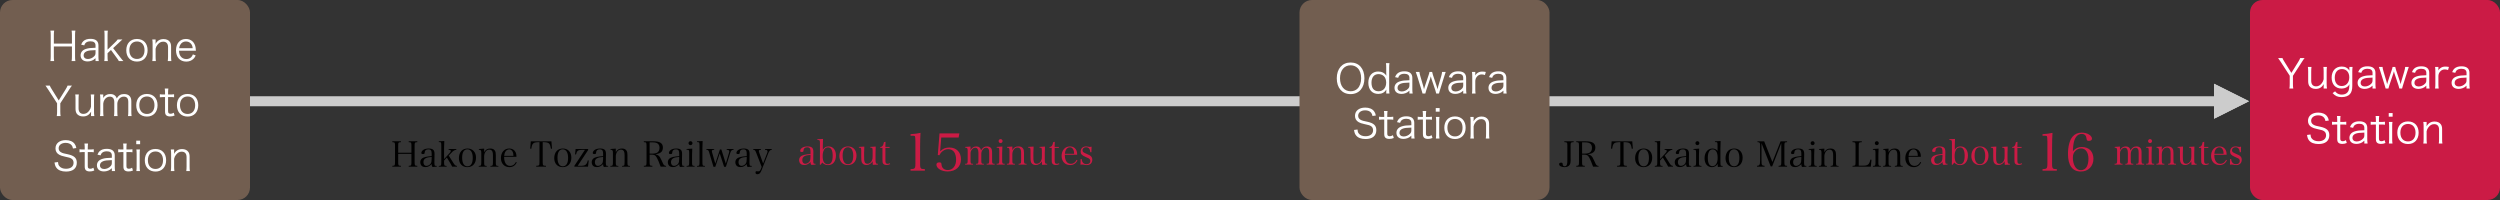 <?xml version="1.0" encoding="UTF-8"?><svg id="_レイヤー_1" xmlns="http://www.w3.org/2000/svg" viewBox="0 0 1000 80" width="1000" height="80"><rect x="0" y="0" width="1000" height="80" fill="#333333" stroke="none"/><defs><style>.cls-1{fill:#fff;}.cls-2{fill:#ccc;}.cls-3{fill:#cb1b45;}.cls-4{fill:#725e50;}</style></defs><g><path d="m159.279,64.897c0,1.289.084,1.4,1.093,1.429v.351h-3.446v-.351c.995-.028,1.079-.126,1.079-1.429v-6.598c0-1.303-.07-1.387-1.079-1.429v-.351h3.446v.351c-1.022.042-1.093.126-1.093,1.429v2.788h5.295v-2.788c0-1.303-.07-1.387-1.093-1.429v-.351h3.446v.351c-1.009.042-1.079.126-1.079,1.429v6.598c0,1.289.084,1.4,1.079,1.429v.351h-3.446v-.351c1.009-.028,1.093-.14,1.093-1.429v-3.362h-5.295v3.362Z"/><path d="m174.695,66.648c-.546.084-1.162.14-1.442.14-.42,0-.532-.224-.588-1.162-.225.252-.406.406-.687.603-.616.448-1.106.602-1.821.602-.616,0-1.078-.14-1.429-.434-.378-.336-.616-.896-.616-1.485,0-1.106.7-1.82,2.059-2.129.729-.168,1.471-.266,2.494-.336v-.883c0-.645-.057-.98-.196-1.274-.183-.364-.574-.547-1.149-.547-.924,0-1.4.421-1.456,1.289-.015.294-.042.393-.154.477-.098.07-.28.112-.49.112-.477,0-.687-.127-.687-.421,0-.504.364-1.008.952-1.345.533-.294,1.219-.448,2.046-.448.896,0,1.54.21,1.877.616.28.351.406.812.406,1.583q0,.042-.028,1.415l-.014,1.331-.015.644c0,.589.07,1.093.154,1.205s.252.154.784.154v.294Zm-2.03-3.88c-1.247.112-1.793.224-2.354.504-.616.294-.938.854-.938,1.597,0,.883.476,1.485,1.177,1.485.714,0,1.442-.421,1.793-1.022.224-.393.322-.98.322-1.905v-.658Z"/><path d="m177.633,64.926c0,1.303.07,1.414,1.009,1.442v.309h-3.124v-.309c.925-.028.995-.14.995-1.442v-6.822c0-1.19-.057-1.261-.995-1.274v-.309l2.199-.111c-.056.938-.084,2.073-.084,2.801v4.44l2.199-2.409c.322-.35.49-.658.49-.868,0-.294-.266-.435-.882-.462v-.309h3.096v.309c-.406.042-.631.126-.939.308-.476.294-.532.336-1.372,1.247l-.729.784,1.961,3.082c.477.756.715.938,1.331,1.036v.309h-1.905c-.14-.295-.589-1.093-.729-1.345l-1.429-2.325-1.093,1.218v.701Z"/><path d="m184.576,60.345c.589-.603,1.471-.938,2.438-.938,2.045,0,3.39,1.443,3.39,3.643,0,2.339-1.345,3.81-3.474,3.81-2.031,0-3.376-1.442-3.376-3.614,0-1.162.378-2.241,1.022-2.899Zm2.396,6.178c1.373,0,2.129-1.19,2.129-3.348,0-2.186-.784-3.446-2.157-3.446-1.345,0-2.087,1.19-2.087,3.334,0,2.199.771,3.46,2.115,3.46Z"/><path d="m193.663,60.892c.616-1.079,1.303-1.485,2.465-1.485.883,0,1.457.267,1.835.869.267.406.364.896.364,1.751v2.899c0,1.316.07,1.414,1.023,1.442v.309h-3.181v-.309c.463-.014.715-.07.827-.21.084-.112.126-.225.14-.462.015-.154.042-.673.042-.771v-2.815c0-.701-.07-1.191-.224-1.514-.225-.49-.645-.742-1.233-.742-.658,0-1.19.309-1.582.938-.295.463-.477,1.135-.477,1.709v2.424c0,1.316.07,1.414,1.022,1.442v.309h-3.193v-.309c.938-.028,1.022-.14,1.022-1.442v-3.754c0-1.051-.168-1.261-.967-1.261v-.309l2.115-.154v1.443Z"/><path d="m201.643,62.727c.014.966.099,1.526.322,2.101.406,1.037,1.093,1.541,2.102,1.541.994,0,1.751-.519,2.311-1.583l.322.183c-.63,1.288-1.583,1.891-2.955,1.891-2.003,0-3.376-1.484-3.376-3.628,0-2.27,1.345-3.824,3.319-3.824,1.275,0,2.241.645,2.676,1.779.14.378.196.714.224,1.541h-4.944Zm3.727-.379c-.015-.742-.085-1.148-.267-1.555-.309-.687-.784-1.036-1.442-1.036-.673,0-1.233.378-1.611,1.093-.21.406-.294.771-.378,1.498h3.698Z"/><path d="m217.087,64.897c0,.826.056,1.093.252,1.247.141.126.504.182,1.064.182v.351h-3.922v-.351c.603,0,.938-.07,1.078-.21.183-.154.225-.435.225-1.219v-8.04c-2.508.027-2.914.35-3.264,2.633l-.448-.027.252-2.942h8.236l.252,2.942-.448.027c-.364-2.283-.756-2.605-3.277-2.633v8.04Z"/><path d="m222.713,60.345c.589-.603,1.471-.938,2.438-.938,2.045,0,3.39,1.443,3.39,3.643,0,2.339-1.345,3.81-3.474,3.81-2.031,0-3.376-1.442-3.376-3.614,0-1.162.378-2.241,1.022-2.899Zm2.396,6.178c1.373,0,2.129-1.19,2.129-3.348,0-2.186-.784-3.446-2.157-3.446-1.345,0-2.087,1.19-2.087,3.334,0,2.199.771,3.46,2.115,3.46Z"/><path d="m232.725,59.953c-1.527,0-2.004.378-2.312,1.835l-.393-.042.225-2.144h5.015v.406l-4.188,6.317h1.303c1.737,0,2.381-.504,2.731-2.171l.393.042-.295,2.479h-5.448v-.351l4.216-6.373h-1.246Z"/><path d="m243.268,66.648c-.546.084-1.162.14-1.442.14-.42,0-.532-.224-.588-1.162-.225.252-.406.406-.687.603-.616.448-1.106.602-1.821.602-.616,0-1.078-.14-1.429-.434-.378-.336-.616-.896-.616-1.485,0-1.106.7-1.82,2.059-2.129.729-.168,1.471-.266,2.494-.336v-.883c0-.645-.057-.98-.196-1.274-.183-.364-.574-.547-1.149-.547-.924,0-1.4.421-1.456,1.289-.015.294-.042.393-.154.477-.098.07-.28.112-.49.112-.477,0-.687-.127-.687-.421,0-.504.364-1.008.952-1.345.533-.294,1.219-.448,2.046-.448.896,0,1.54.21,1.877.616.28.351.406.812.406,1.583q0,.042-.028,1.415l-.014,1.331-.015.644c0,.589.07,1.093.154,1.205s.252.154.784.154v.294Zm-2.03-3.88c-1.247.112-1.793.224-2.354.504-.616.294-.938.854-.938,1.597,0,.883.476,1.485,1.177,1.485.714,0,1.442-.421,1.793-1.022.224-.393.322-.98.322-1.905v-.658Z"/><path d="m246.317,60.892c.616-1.079,1.303-1.485,2.465-1.485.883,0,1.457.267,1.835.869.267.406.364.896.364,1.751v2.899c0,1.316.07,1.414,1.023,1.442v.309h-3.181v-.309c.463-.014.715-.07.827-.21.084-.112.126-.225.14-.462.015-.154.042-.673.042-.771v-2.815c0-.701-.07-1.191-.224-1.514-.225-.49-.645-.742-1.233-.742-.658,0-1.19.309-1.582.938-.295.463-.477,1.135-.477,1.709v2.424c0,1.316.07,1.414,1.022,1.442v.309h-3.193v-.309c.938-.028,1.022-.14,1.022-1.442v-3.754c0-1.051-.168-1.261-.967-1.261v-.309l2.115-.154v1.443Z"/><path d="m259.855,64.897c0,1.289.084,1.4,1.093,1.429v.351h-3.418v-.351c.994-.028,1.079-.14,1.079-1.429v-6.598c0-1.303-.07-1.4-1.079-1.442v-.337h3.88c2.563,0,3.754.799,3.754,2.508,0,.603-.182,1.19-.476,1.583-.421.546-1.303.924-2.354,1.036v.126c.477.099.799.238,1.12.505.435.378.701.798,1.163,1.835.687,1.555.799,1.751,1.078,1.989.211.182.406.252.743.266v.309h-2.186c-.546-1.527-1.135-2.942-1.526-3.628-.337-.603-.603-.883-1.023-1.022-.294-.112-.644-.169-.994-.169h-.854v3.04Zm1.163-3.46c.84,0,1.526-.154,1.933-.435.561-.378.854-1.022.854-1.877,0-1.471-.868-2.185-2.661-2.185h-1.289v4.496h1.163Z"/><path d="m273.718,66.648c-.546.084-1.162.14-1.442.14-.42,0-.532-.224-.589-1.162-.224.252-.405.406-.686.603-.616.448-1.107.602-1.821.602-.616,0-1.079-.14-1.429-.434-.378-.336-.616-.896-.616-1.485,0-1.106.7-1.82,2.059-2.129.729-.168,1.471-.266,2.493-.336v-.883c0-.645-.056-.98-.195-1.274-.183-.364-.574-.547-1.148-.547-.925,0-1.401.421-1.457,1.289-.015.294-.042.393-.154.477-.098.07-.28.112-.49.112-.477,0-.687-.127-.687-.421,0-.504.364-1.008.952-1.345.533-.294,1.219-.448,2.046-.448.896,0,1.54.21,1.877.616.28.351.406.812.406,1.583q0,.042-.028,1.415l-.014,1.331-.015.644c0,.589.07,1.093.154,1.205s.252.154.784.154v.294Zm-2.031-3.88c-1.246.112-1.793.224-2.353.504-.616.294-.938.854-.938,1.597,0,.883.476,1.485,1.177,1.485.714,0,1.442-.421,1.793-1.022.224-.393.321-.98.321-1.905v-.658Z"/><path d="m276.907,59.448c-.042.812-.084,2.031-.084,2.62v2.857c0,1.303.07,1.414,1.009,1.442v.309h-3.193v-.309c.966-.028,1.036-.14,1.036-1.442v-3.74c0-.7-.056-1.022-.21-1.148-.112-.099-.336-.126-.826-.126v-.309l2.269-.154Zm-.7-2.97c.435,0,.784.351.784.785,0,.448-.35.798-.784.798-.448,0-.798-.35-.798-.798,0-.435.35-.785.798-.785Z"/><path d="m278.811,66.368c.924-.028.994-.14.994-1.442v-6.822c0-.687-.056-1.022-.21-1.148-.098-.084-.309-.112-.784-.126v-.309l2.241-.111c-.057.938-.084,2.059-.084,2.801v5.716c0,1.303.069,1.414,1.008,1.442v.309h-3.165v-.309Z"/><path d="m286.119,66.732h-.728l-1.737-5.813c-.238-.798-.406-.966-1.093-1.008v-.309h3.109v.309c-.672.027-.938.168-.938.518,0,.112.042.322.126.616l1.261,4.398,1.85-5.658h.574l1.779,5.658,1.218-4.118c.112-.35.169-.616.169-.812,0-.237-.141-.42-.393-.504-.168-.056-.267-.07-.631-.098v-.309h2.746v.309c-.771.042-1.037.308-1.373,1.387l-1.694,5.435h-.715l-1.751-5.379-1.779,5.379Z"/><path d="m300.723,66.648c-.546.084-1.162.14-1.442.14-.42,0-.532-.224-.588-1.162-.225.252-.406.406-.687.603-.616.448-1.106.602-1.821.602-.616,0-1.078-.14-1.429-.434-.378-.336-.616-.896-.616-1.485,0-1.106.7-1.82,2.059-2.129.729-.168,1.471-.266,2.494-.336v-.883c0-.645-.057-.98-.196-1.274-.183-.364-.574-.547-1.149-.547-.924,0-1.4.421-1.456,1.289-.015.294-.042.393-.154.477-.098.07-.28.112-.49.112-.477,0-.687-.127-.687-.421,0-.504.364-1.008.952-1.345.533-.294,1.219-.448,2.046-.448.896,0,1.54.21,1.877.616.28.351.406.812.406,1.583q0,.042-.028,1.415l-.014,1.331-.015.644c0,.589.07,1.093.154,1.205s.252.154.784.154v.294Zm-2.03-3.88c-1.247.112-1.793.224-2.354.504-.616.294-.938.854-.938,1.597,0,.883.476,1.485,1.177,1.485.714,0,1.442-.421,1.793-1.022.224-.393.322-.98.322-1.905v-.658Z"/><path d="m306.826,61.312c.14-.351.182-.532.182-.742,0-.448-.28-.631-1.008-.658v-.309h2.703v.309c-.673.056-1.009.406-1.457,1.555l-2.675,6.737c-.169.406-.379.799-.561,1.009-.238.294-.658.477-1.064.477-.505,0-.743-.225-.743-.715,0-.322.127-.49.393-.49.056,0,.126,0,.21.014.309.028.406.042.505.042.504,0,.742-.224,1.05-.98l.309-.798-2.129-5.505c-.435-1.135-.574-1.289-1.247-1.345v-.309h3.096v.309c-.616.014-.841.14-.841.504,0,.21.042.351.196.799l1.499,4.174,1.583-4.076Z"/></g><g><path class="cls-3" d="m326.23,65.813c-.546.084-1.162.14-1.442.14-.42,0-.532-.224-.589-1.162-.224.252-.405.406-.686.603-.616.448-1.107.602-1.821.602-.616,0-1.079-.14-1.429-.434-.378-.336-.616-.896-.616-1.485,0-1.106.7-1.82,2.059-2.129.729-.168,1.471-.266,2.493-.336v-.883c0-.645-.056-.98-.195-1.274-.183-.364-.574-.547-1.148-.547-.925,0-1.401.421-1.457,1.289-.015.294-.042.393-.154.477-.098.07-.28.112-.49.112-.477,0-.687-.127-.687-.421,0-.504.364-1.008.952-1.345.533-.294,1.219-.448,2.046-.448.896,0,1.54.21,1.877.616.28.351.406.812.406,1.583q0,.042-.028,1.415l-.014,1.331-.015.644c0,.589.07,1.093.154,1.205s.252.154.784.154v.294Zm-2.031-3.88c-1.246.112-1.793.224-2.353.504-.616.294-.938.854-.938,1.597,0,.883.476,1.485,1.177,1.485.714,0,1.442-.421,1.793-1.022.224-.393.321-.98.321-1.905v-.658Z"/><path class="cls-3" d="m328.313,65.869h-.378c.042-.546.042-.644.042-2.507v-6.094c0-1.19-.056-1.261-1.022-1.274v-.309l2.255-.111c-.056.938-.084,2.073-.084,2.801v1.569c.547-.938,1.261-1.373,2.27-1.373,1.821,0,2.983,1.401,2.983,3.601,0,2.381-1.205,3.865-3.151,3.865-.911,0-1.583-.294-2.354-1.036l-.561.868Zm1.19-1.12c.309.603.925.967,1.625.967,1.289,0,1.947-1.149,1.947-3.376,0-2.241-.63-3.39-1.863-3.39-1.345,0-2.143,1.288-2.143,3.487,0,1.009.14,1.765.434,2.312Z"/><path class="cls-3" d="m336.77,59.51c.589-.603,1.471-.938,2.438-.938,2.045,0,3.39,1.443,3.39,3.643,0,2.339-1.345,3.81-3.474,3.81-2.031,0-3.376-1.442-3.376-3.614,0-1.162.378-2.241,1.022-2.899Zm2.396,6.178c1.373,0,2.129-1.19,2.129-3.348,0-2.186-.784-3.446-2.157-3.446-1.345,0-2.087,1.19-2.087,3.334,0,2.199.771,3.46,2.115,3.46Z"/><path class="cls-3" d="m349.12,65.939c-.042-.336-.07-.757-.07-1.442-.546.952-1.456,1.513-2.493,1.513-.896,0-1.583-.435-1.863-1.177-.14-.378-.195-.952-.195-2.171v-2.312c0-.729-.057-1.022-.211-1.148-.084-.084-.21-.112-.476-.126h-.252v-.309l2.171-.14c-.07,1.303-.084,1.639-.084,2.605v1.218c0,1.415.027,1.793.196,2.284.168.518.56.784,1.134.784.771,0,1.457-.505,1.821-1.359.21-.476.252-.784.252-1.652v-2.157c0-.742-.042-1.009-.21-1.135-.084-.084-.224-.126-.477-.14h-.252v-.309l2.172-.14c-.042,1.05-.07,1.975-.07,2.605v2.647c0,1.4.126,1.652.854,1.652h.098v.309l-2.045.098Z"/><path class="cls-3" d="m354.158,63.853c0,.826.042,1.19.182,1.387.141.196.364.294.687.294.309,0,.574-.07.883-.252l.126.364c-.462.238-.91.35-1.415.35-.687,0-1.204-.237-1.442-.686-.154-.28-.196-.589-.196-1.625v-4.539h-.883v-.322c.827-.069,1.247-.616,1.457-1.933l.645-.182c-.028.602-.042,1.134-.042,2.059h1.681v.378h-1.681v4.707Z"/><path class="cls-3" d="m364.215,67.662c.903-.063,1.113-.084,1.387-.21.461-.21.566-.65.566-2.162v-8.84q-.042-1.826-.21-1.974c-.168-.147-.42-.188-.944-.188h-.799v-.609c1.596-.105,2.961-.294,3.99-.546-.105,1.659-.168,3.443-.168,5.921v6.236c0,1.406.084,1.826.377,2.078.252.21.336.23,1.533.294v.608h-5.732v-.608Z"/><path class="cls-3" d="m376.059,60.523c1.092-1.071,2.163-1.512,3.717-1.512,2.793,0,4.619,1.868,4.619,4.703,0,2.96-2.078,4.871-5.333,4.871-2.456,0-4.493-1.239-4.493-2.708,0-.609.378-.924,1.134-.924.672,0,.86.168.903.86.104,1.386,1.049,2.204,2.52,2.204,1.994,0,3.316-1.658,3.316-4.156,0-1.197-.272-2.247-.756-3.003-.482-.756-1.385-1.196-2.372-1.196-1.47,0-2.876.965-3.548,2.436l-.651-.084.692-8.65h7.938l-.295,1.637h-6.949l-.441,5.522Z"/><path class="cls-3" d="m388.206,60.084c.518-.994,1.303-1.513,2.325-1.513,1.036,0,1.694.561,1.891,1.625.588-1.135,1.316-1.625,2.396-1.625.687,0,1.232.225,1.583.645.308.393.434.896.434,1.849v3.026c0,1.303.07,1.414,1.022,1.442v.309h-3.193v-.309c.952-.028,1.022-.14,1.022-1.442v-2.788c0-.938-.056-1.33-.266-1.694-.196-.364-.519-.519-1.064-.519-.491,0-.925.267-1.303.826-.379.519-.533,1.022-.533,1.695v2.479c0,1.303.07,1.414,1.023,1.442v.309h-3.18v-.309c.938-.028,1.008-.14,1.008-1.442v-2.97c0-1.359-.42-2.031-1.261-2.031-.532,0-1.008.267-1.4.799-.351.462-.49.91-.49,1.513v2.689c0,1.316.07,1.414,1.009,1.442v.309h-3.18v-.309c.952-.028,1.022-.126,1.022-1.442v-3.754c0-1.051-.154-1.261-.967-1.261v-.309l2.102-.154v1.471Z"/><path class="cls-3" d="m400.945,58.613c-.042.812-.084,2.031-.084,2.62v2.857c0,1.303.07,1.414,1.009,1.442v.309h-3.193v-.309c.966-.028,1.036-.14,1.036-1.442v-3.74c0-.7-.056-1.022-.21-1.148-.112-.099-.336-.126-.826-.126v-.309l2.269-.154Zm-.7-2.97c.435,0,.784.351.784.785,0,.448-.35.798-.784.798-.448,0-.798-.35-.798-.798,0-.435.35-.785.798-.785Z"/><path class="cls-3" d="m404.936,60.057c.616-1.079,1.303-1.485,2.465-1.485.883,0,1.457.267,1.835.869.267.406.364.896.364,1.751v2.899c0,1.316.07,1.414,1.023,1.442v.309h-3.181v-.309c.463-.014.715-.07.827-.21.084-.112.126-.225.14-.462.015-.154.042-.673.042-.771v-2.815c0-.701-.07-1.191-.224-1.514-.225-.49-.645-.742-1.233-.742-.658,0-1.19.309-1.582.938-.295.463-.477,1.135-.477,1.709v2.424c0,1.316.07,1.414,1.022,1.442v.309h-3.193v-.309c.938-.028,1.022-.14,1.022-1.442v-3.754c0-1.051-.168-1.261-.967-1.261v-.309l2.115-.154v1.443Z"/><path class="cls-3" d="m416.823,65.939c-.042-.336-.07-.757-.07-1.442-.546.952-1.456,1.513-2.493,1.513-.896,0-1.583-.435-1.863-1.177-.14-.378-.195-.952-.195-2.171v-2.312c0-.729-.057-1.022-.211-1.148-.084-.084-.21-.112-.476-.126h-.252v-.309l2.171-.14c-.07,1.303-.084,1.639-.084,2.605v1.218c0,1.415.027,1.793.196,2.284.168.518.56.784,1.134.784.771,0,1.457-.505,1.821-1.359.21-.476.252-.784.252-1.652v-2.157c0-.742-.042-1.009-.21-1.135-.084-.084-.224-.126-.477-.14h-.252v-.309l2.172-.14c-.042,1.05-.07,1.975-.07,2.605v2.647c0,1.4.126,1.652.854,1.652h.098v.309l-2.045.098Z"/><path class="cls-3" d="m421.861,63.853c0,.826.042,1.19.182,1.387.141.196.364.294.687.294.309,0,.574-.07.883-.252l.126.364c-.462.238-.91.35-1.415.35-.687,0-1.204-.237-1.442-.686-.154-.28-.196-.589-.196-1.625v-4.539h-.883v-.322c.827-.069,1.247-.616,1.457-1.933l.645-.182c-.028.602-.042,1.134-.042,2.059h1.681v.378h-1.681v4.707Z"/><path class="cls-3" d="m425.921,61.892c.014.966.099,1.526.322,2.101.406,1.037,1.093,1.541,2.102,1.541.994,0,1.751-.519,2.311-1.583l.322.183c-.63,1.288-1.583,1.891-2.955,1.891-2.003,0-3.376-1.484-3.376-3.628,0-2.27,1.345-3.824,3.319-3.824,1.275,0,2.241.645,2.676,1.779.14.378.196.714.224,1.541h-4.944Zm3.727-.379c-.015-.742-.085-1.148-.267-1.555-.309-.687-.784-1.036-1.442-1.036-.673,0-1.233.378-1.611,1.093-.21.406-.294.771-.378,1.498h3.698Z"/><path class="cls-3" d="m432.249,63.628h.434c.057.658.154.995.393,1.303.364.505.883.757,1.526.757.953,0,1.527-.49,1.527-1.316,0-.322-.126-.631-.336-.812-.253-.211-.295-.225-1.569-.785-1.513-.658-1.975-1.162-1.975-2.115,0-.49.14-.966.378-1.288.378-.505,1.036-.799,1.736-.799.364,0,.547.028,1.303.168.112.015.211.028.295.028.168,0,.392-.028.672-.098l-.07,2.213h-.462c-.028-1.247-.645-1.989-1.667-1.989-.868,0-1.429.49-1.429,1.247,0,.322.126.574.378.756.267.196.533.337,1.457.729.938.393,1.289.603,1.611.953.294.321.462.784.462,1.33,0,1.289-.854,2.115-2.171,2.115-.393,0-.574-.028-1.401-.168-.195-.028-.364-.042-.518-.042-.154,0-.351.014-.631.056l.057-2.241Z"/></g><g><path d="m629.464,56.521v.337c-1.148.056-1.232.14-1.232,1.442v4.328q0,.168.014,1.064c.014.211.014.379.014.448,0,.743-.111,1.317-.364,1.737-.35.631-1.092.98-2.087.98-1.288,0-2.171-.49-2.171-1.219,0-.35.336-.588.841-.588.252,0,.448.084.532.224q.056.099.069.448c.028.49.337.799.785.799.462,0,.77-.238.91-.729.126-.378.168-.883.168-1.723v-5.771c0-1.303-.084-1.387-1.205-1.442v-.337h3.727Z"/><path d="m632.836,64.897c0,1.289.084,1.4,1.093,1.429v.351h-3.418v-.351c.994-.028,1.079-.14,1.079-1.429v-6.598c0-1.303-.07-1.4-1.079-1.442v-.337h3.88c2.563,0,3.754.799,3.754,2.508,0,.603-.182,1.19-.476,1.583-.421.546-1.303.924-2.354,1.036v.126c.477.099.799.238,1.12.505.435.378.701.798,1.163,1.835.687,1.555.799,1.751,1.078,1.989.211.182.406.252.743.266v.309h-2.186c-.546-1.527-1.135-2.942-1.526-3.628-.337-.603-.603-.883-1.023-1.022-.294-.112-.644-.169-.994-.169h-.854v3.04Zm1.163-3.46c.84,0,1.526-.154,1.933-.435.561-.378.854-1.022.854-1.877,0-1.471-.868-2.185-2.661-2.185h-1.289v4.496h1.163Z"/><path d="m649.428,64.897c0,.826.056,1.093.252,1.247.141.126.504.182,1.064.182v.351h-3.922v-.351c.603,0,.938-.07,1.078-.21.183-.154.225-.435.225-1.219v-8.04c-2.508.027-2.914.35-3.264,2.633l-.448-.027.252-2.942h8.236l.252,2.942-.448.027c-.364-2.283-.756-2.605-3.277-2.633v8.04Z"/><path d="m655.054,60.345c.589-.603,1.471-.938,2.438-.938,2.045,0,3.39,1.443,3.39,3.643,0,2.339-1.345,3.81-3.474,3.81-2.031,0-3.376-1.442-3.376-3.614,0-1.162.378-2.241,1.022-2.899Zm2.396,6.178c1.373,0,2.129-1.19,2.129-3.348,0-2.186-.784-3.446-2.157-3.446-1.345,0-2.087,1.19-2.087,3.334,0,2.199.771,3.46,2.115,3.46Z"/><path d="m664.028,64.926c0,1.303.07,1.414,1.009,1.442v.309h-3.124v-.309c.925-.028.995-.14.995-1.442v-6.822c0-1.19-.057-1.261-.995-1.274v-.309l2.199-.111c-.056.938-.084,2.073-.084,2.801v4.44l2.199-2.409c.322-.35.49-.658.49-.868,0-.294-.266-.435-.882-.462v-.309h3.095v.309c-.405.042-.63.126-.938.308-.476.294-.532.336-1.372,1.247l-.729.784,1.961,3.082c.477.756.715.938,1.331,1.036v.309h-1.905c-.141-.295-.588-1.093-.729-1.345l-1.429-2.325-1.093,1.218v.701Z"/><path d="m676.477,66.648c-.546.084-1.162.14-1.442.14-.42,0-.532-.224-.588-1.162-.225.252-.406.406-.687.603-.616.448-1.106.602-1.821.602-.616,0-1.078-.14-1.429-.434-.378-.336-.616-.896-.616-1.485,0-1.106.7-1.82,2.059-2.129.729-.168,1.471-.266,2.494-.336v-.883c0-.645-.057-.98-.196-1.274-.183-.364-.574-.547-1.149-.547-.924,0-1.4.421-1.456,1.289-.015.294-.042.393-.154.477-.098.07-.28.112-.49.112-.477,0-.687-.127-.687-.421,0-.504.364-1.008.952-1.345.533-.294,1.219-.448,2.046-.448.896,0,1.54.21,1.877.616.28.351.406.812.406,1.583q0,.042-.028,1.415l-.014,1.331-.015.644c0,.589.07,1.093.154,1.205s.252.154.784.154v.294Zm-2.03-3.88c-1.247.112-1.793.224-2.354.504-.616.294-.938.854-.938,1.597,0,.883.476,1.485,1.177,1.485.714,0,1.442-.421,1.793-1.022.224-.393.322-.98.322-1.905v-.658Z"/><path d="m679.666,59.448c-.042.812-.084,2.031-.084,2.62v2.857c0,1.303.07,1.414,1.009,1.442v.309h-3.193v-.309c.966-.028,1.036-.14,1.036-1.442v-3.74c0-.7-.056-1.022-.21-1.148-.112-.099-.336-.126-.826-.126v-.309l2.269-.154Zm-.7-2.97c.435,0,.784.351.784.785,0,.448-.35.798-.784.798-.448,0-.798-.35-.798-.798,0-.435.35-.785.798-.785Z"/><path d="m688.251,56.409c-.057.896-.084,1.709-.084,2.787v5.421c.027,1.316.027,1.331.098,1.499.084.182.252.252.658.252h.154v.309l-1.961.111-.057-1.218c-.574.882-1.358,1.302-2.381,1.302-.784,0-1.555-.363-2.059-.966-.519-.645-.799-1.541-.799-2.605,0-2.312,1.289-3.895,3.166-3.895.854,0,1.442.28,2.03.938v-2.115c0-1.358-.014-1.387-1.036-1.4v-.309l2.27-.111Zm-3.18,3.348c-1.261,0-1.947,1.19-1.947,3.39,0,2.171.63,3.32,1.821,3.32,1.33,0,2.114-1.233,2.114-3.334,0-2.172-.714-3.376-1.988-3.376Z"/><path d="m691.229,60.345c.589-.603,1.471-.938,2.438-.938,2.045,0,3.39,1.443,3.39,3.643,0,2.339-1.345,3.81-3.474,3.81-2.031,0-3.376-1.442-3.376-3.614,0-1.162.378-2.241,1.022-2.899Zm2.396,6.178c1.373,0,2.129-1.19,2.129-3.348,0-2.186-.784-3.446-2.157-3.446-1.345,0-2.087,1.19-2.087,3.334,0,2.199.771,3.46,2.115,3.46Z"/><path d="m704.601,64.043c0,1.289.042,1.667.21,1.905.168.252.462.364,1.022.378v.351h-3.025v-.351c.49-.014.784-.126.952-.378.21-.267.28-.812.28-1.905v-5.743c0-.729-.056-1.036-.21-1.219-.154-.154-.294-.196-.841-.224v-.337h2.676l3.292,8.293,3.277-8.293h2.605v.337c-1.009.056-1.079.14-1.079,1.442v6.598c0,1.289.085,1.4,1.079,1.429v.351h-3.404v-.351c.98-.028,1.079-.154,1.079-1.429v-7.662l-3.643,9.315h-.602l-3.67-9.302v6.794Z"/><path d="m722.564,66.648c-.546.084-1.162.14-1.442.14-.42,0-.532-.224-.588-1.162-.225.252-.406.406-.687.603-.616.448-1.106.602-1.821.602-.616,0-1.078-.14-1.429-.434-.378-.336-.616-.896-.616-1.485,0-1.106.7-1.82,2.059-2.129.729-.168,1.471-.266,2.494-.336v-.883c0-.645-.057-.98-.196-1.274-.183-.364-.574-.547-1.149-.547-.924,0-1.4.421-1.456,1.289-.015.294-.042.393-.154.477-.098.07-.28.112-.49.112-.477,0-.687-.127-.687-.421,0-.504.364-1.008.952-1.345.533-.294,1.219-.448,2.046-.448.896,0,1.54.21,1.877.616.28.351.406.812.406,1.583q0,.042-.028,1.415l-.014,1.331-.015.644c0,.589.07,1.093.154,1.205s.252.154.784.154v.294Zm-2.03-3.88c-1.247.112-1.793.224-2.354.504-.616.294-.938.854-.938,1.597,0,.883.476,1.485,1.177,1.485.714,0,1.442-.421,1.793-1.022.224-.393.322-.98.322-1.905v-.658Z"/><path d="m725.754,59.448c-.042.812-.084,2.031-.084,2.62v2.857c0,1.303.07,1.414,1.009,1.442v.309h-3.193v-.309c.966-.028,1.036-.14,1.036-1.442v-3.74c0-.7-.056-1.022-.21-1.148-.112-.099-.336-.126-.826-.126v-.309l2.269-.154Zm-.7-2.97c.435,0,.784.351.784.785,0,.448-.35.798-.784.798-.448,0-.798-.35-.798-.798,0-.435.35-.785.798-.785Z"/><path d="m729.744,60.892c.616-1.079,1.303-1.485,2.465-1.485.883,0,1.457.267,1.835.869.267.406.364.896.364,1.751v2.899c0,1.316.07,1.414,1.022,1.442v.309h-3.18v-.309c.463-.014.715-.07.827-.21.084-.112.126-.225.14-.462.015-.154.042-.673.042-.771v-2.815c0-.701-.069-1.191-.224-1.514-.225-.49-.645-.742-1.233-.742-.658,0-1.19.309-1.582.938-.295.463-.477,1.135-.477,1.709v2.424c0,1.316.07,1.414,1.022,1.442v.309h-3.193v-.309c.938-.028,1.022-.14,1.022-1.442v-3.754c0-1.051-.168-1.261-.967-1.261v-.309l2.115-.154v1.443Z"/><path d="m740.999,66.34c1.121-.042,1.219-.14,1.219-1.429v-6.611c0-1.303-.084-1.387-1.219-1.429v-.351h3.727v.351c-1.149.042-1.233.126-1.233,1.429v7.956h1.976c1.681,0,2.283-.546,2.689-2.423l.434.056-.266,2.788h-7.326v-.337Z"/><path d="m751.43,59.448c-.042.812-.084,2.031-.084,2.62v2.857c0,1.303.07,1.414,1.009,1.442v.309h-3.193v-.309c.966-.028,1.036-.14,1.036-1.442v-3.74c0-.7-.056-1.022-.21-1.148-.112-.099-.336-.126-.826-.126v-.309l2.269-.154Zm-.7-2.97c.435,0,.784.351.784.785,0,.448-.35.798-.784.798-.448,0-.798-.35-.798-.798,0-.435.35-.785.798-.785Z"/><path d="m755.42,60.892c.616-1.079,1.303-1.485,2.465-1.485.883,0,1.457.267,1.835.869.267.406.364.896.364,1.751v2.899c0,1.316.07,1.414,1.022,1.442v.309h-3.18v-.309c.463-.014.715-.07.827-.21.084-.112.126-.225.14-.462.015-.154.042-.673.042-.771v-2.815c0-.701-.069-1.191-.224-1.514-.225-.49-.645-.742-1.233-.742-.658,0-1.19.309-1.582.938-.295.463-.477,1.135-.477,1.709v2.424c0,1.316.07,1.414,1.022,1.442v.309h-3.193v-.309c.938-.028,1.022-.14,1.022-1.442v-3.754c0-1.051-.168-1.261-.967-1.261v-.309l2.115-.154v1.443Z"/><path d="m763.399,62.727c.014.966.099,1.526.322,2.101.406,1.037,1.093,1.541,2.102,1.541.994,0,1.751-.519,2.311-1.583l.322.183c-.63,1.288-1.583,1.891-2.955,1.891-2.003,0-3.376-1.484-3.376-3.628,0-2.27,1.345-3.824,3.319-3.824,1.275,0,2.241.645,2.676,1.779.14.378.196.714.224,1.541h-4.944Zm3.727-.379c-.015-.742-.084-1.148-.267-1.555-.309-.687-.784-1.036-1.442-1.036-.673,0-1.233.378-1.611,1.093-.21.406-.294.771-.378,1.498h3.698Z"/></g><g><path class="cls-3" d="m779.022,65.813c-.546.084-1.162.14-1.442.14-.42,0-.532-.224-.589-1.162-.224.252-.405.406-.686.603-.616.448-1.107.602-1.821.602-.616,0-1.079-.14-1.429-.434-.378-.336-.616-.896-.616-1.485,0-1.106.7-1.82,2.059-2.129.729-.168,1.471-.266,2.493-.336v-.883c0-.645-.056-.98-.195-1.274-.183-.364-.574-.547-1.148-.547-.925,0-1.401.421-1.457,1.289-.015.294-.042.393-.154.477-.098.07-.28.112-.49.112-.477,0-.687-.127-.687-.421,0-.504.364-1.008.952-1.345.533-.294,1.219-.448,2.046-.448.896,0,1.54.21,1.877.616.28.351.406.812.406,1.583q0,.042-.028,1.415l-.014,1.331-.015.644c0,.589.07,1.093.154,1.205s.252.154.784.154v.294Zm-2.031-3.88c-1.246.112-1.793.224-2.353.504-.616.294-.938.854-.938,1.597,0,.883.476,1.485,1.177,1.485.714,0,1.442-.421,1.793-1.022.224-.393.321-.98.321-1.905v-.658Z"/><path class="cls-3" d="m781.105,65.869h-.378c.042-.546.042-.644.042-2.507v-6.094c0-1.19-.056-1.261-1.022-1.274v-.309l2.255-.111c-.056.938-.084,2.073-.084,2.801v1.569c.547-.938,1.261-1.373,2.27-1.373,1.821,0,2.983,1.401,2.983,3.601,0,2.381-1.205,3.865-3.151,3.865-.911,0-1.583-.294-2.354-1.036l-.561.868Zm1.19-1.12c.309.603.925.967,1.625.967,1.289,0,1.947-1.149,1.947-3.376,0-2.241-.63-3.39-1.863-3.39-1.345,0-2.143,1.288-2.143,3.487,0,1.009.14,1.765.434,2.312Z"/><path class="cls-3" d="m789.562,59.51c.589-.603,1.471-.938,2.438-.938,2.045,0,3.39,1.443,3.39,3.643,0,2.339-1.345,3.81-3.474,3.81-2.031,0-3.376-1.442-3.376-3.614,0-1.162.378-2.241,1.022-2.899Zm2.396,6.178c1.373,0,2.129-1.19,2.129-3.348,0-2.186-.784-3.446-2.157-3.446-1.345,0-2.087,1.19-2.087,3.334,0,2.199.771,3.46,2.115,3.46Z"/><path class="cls-3" d="m801.912,65.939c-.042-.336-.07-.757-.07-1.442-.546.952-1.456,1.513-2.493,1.513-.896,0-1.583-.435-1.863-1.177-.14-.378-.195-.952-.195-2.171v-2.312c0-.729-.057-1.022-.211-1.148-.084-.084-.21-.112-.476-.126h-.252v-.309l2.171-.14c-.07,1.303-.084,1.639-.084,2.605v1.218c0,1.415.027,1.793.196,2.284.168.518.56.784,1.134.784.771,0,1.457-.505,1.821-1.359.21-.476.252-.784.252-1.652v-2.157c0-.742-.042-1.009-.21-1.135-.084-.084-.224-.126-.477-.14h-.252v-.309l2.172-.14c-.042,1.05-.07,1.975-.07,2.605v2.647c0,1.4.126,1.652.854,1.652h.098v.309l-2.045.098Z"/><path class="cls-3" d="m806.95,63.853c0,.826.042,1.19.182,1.387.141.196.364.294.687.294.309,0,.574-.07.883-.252l.126.364c-.462.238-.91.35-1.415.35-.687,0-1.204-.237-1.442-.686-.154-.28-.196-.589-.196-1.625v-4.539h-.883v-.322c.827-.069,1.247-.616,1.457-1.933l.645-.182c-.028.602-.042,1.134-.042,2.059h1.681v.378h-1.681v4.707Z"/><path class="cls-3" d="m817.007,67.662c.903-.063,1.113-.084,1.387-.21.461-.21.566-.65.566-2.162v-8.84q-.042-1.826-.21-1.974c-.168-.147-.42-.188-.944-.188h-.799v-.609c1.596-.105,2.961-.294,3.99-.546-.105,1.659-.168,3.443-.168,5.921v6.236c0,1.406.084,1.826.377,2.078.252.21.336.23,1.533.294v.608h-5.732v-.608Z"/><path class="cls-3" d="m832.757,58.802c1.344,0,2.624.482,3.4,1.302.756.798,1.219,2.058,1.219,3.38,0,3.023-2.059,5.123-5.061,5.123-3.338,0-5.123-2.456-5.123-7.033,0-3.045.672-5.564,1.848-6.929.924-1.071,2.142-1.596,3.674-1.596,2.163,0,4.074,1.134,4.074,2.436,0,.546-.441.86-1.219.86-.65,0-.86-.188-.924-.776-.146-1.364-.756-1.995-1.932-1.995-1.469,0-2.498.987-3.064,2.877-.295,1.07-.483,2.562-.483,4.01,1.092-1.176,2.142-1.658,3.591-1.658Zm-2.814,7.727c.525.986,1.387,1.554,2.415,1.554.966,0,1.89-.546,2.352-1.386.44-.84.672-1.932.672-3.17,0-2.562-1.134-4.158-2.939-4.158-.798,0-1.638.336-2.226.924-.756.735-1.07,1.555-1.07,2.814,0,1.28.272,2.436.797,3.422Z"/><path class="cls-3" d="m847.991,60.084c.518-.994,1.303-1.513,2.325-1.513,1.036,0,1.694.561,1.891,1.625.589-1.135,1.316-1.625,2.396-1.625.687,0,1.232.225,1.583.645.308.393.434.896.434,1.849v3.026c0,1.303.07,1.414,1.022,1.442v.309h-3.193v-.309c.952-.028,1.022-.14,1.022-1.442v-2.788c0-.938-.056-1.33-.266-1.694-.196-.364-.519-.519-1.065-.519-.49,0-.924.267-1.302.826-.379.519-.533,1.022-.533,1.695v2.479c0,1.303.07,1.414,1.023,1.442v.309h-3.18v-.309c.938-.028,1.008-.14,1.008-1.442v-2.97c0-1.359-.42-2.031-1.261-2.031-.532,0-1.008.267-1.4.799-.351.462-.49.91-.49,1.513v2.689c0,1.316.07,1.414,1.009,1.442v.309h-3.18v-.309c.952-.028,1.022-.126,1.022-1.442v-3.754c0-1.051-.154-1.261-.967-1.261v-.309l2.102-.154v1.471Z"/><path class="cls-3" d="m860.73,58.613c-.042.812-.084,2.031-.084,2.62v2.857c0,1.303.07,1.414,1.009,1.442v.309h-3.193v-.309c.966-.028,1.036-.14,1.036-1.442v-3.74c0-.7-.056-1.022-.21-1.148-.112-.099-.336-.126-.826-.126v-.309l2.269-.154Zm-.7-2.97c.435,0,.784.351.784.785,0,.448-.35.798-.784.798-.448,0-.798-.35-.798-.798,0-.435.35-.785.798-.785Z"/><path class="cls-3" d="m864.721,60.057c.616-1.079,1.303-1.485,2.465-1.485.883,0,1.457.267,1.835.869.267.406.364.896.364,1.751v2.899c0,1.316.07,1.414,1.022,1.442v.309h-3.18v-.309c.463-.014.715-.07.827-.21.084-.112.126-.225.14-.462.015-.154.042-.673.042-.771v-2.815c0-.701-.069-1.191-.224-1.514-.225-.49-.645-.742-1.233-.742-.658,0-1.19.309-1.582.938-.295.463-.477,1.135-.477,1.709v2.424c0,1.316.07,1.414,1.022,1.442v.309h-3.193v-.309c.938-.028,1.022-.14,1.022-1.442v-3.754c0-1.051-.168-1.261-.967-1.261v-.309l2.115-.154v1.443Z"/><path class="cls-3" d="m876.608,65.939c-.042-.336-.07-.757-.07-1.442-.546.952-1.456,1.513-2.493,1.513-.896,0-1.583-.435-1.863-1.177-.14-.378-.195-.952-.195-2.171v-2.312c0-.729-.057-1.022-.211-1.148-.084-.084-.21-.112-.476-.126h-.252v-.309l2.171-.14c-.07,1.303-.084,1.639-.084,2.605v1.218c0,1.415.027,1.793.196,2.284.168.518.56.784,1.134.784.771,0,1.457-.505,1.821-1.359.21-.476.252-.784.252-1.652v-2.157c0-.742-.042-1.009-.21-1.135-.084-.084-.224-.126-.477-.14h-.252v-.309l2.172-.14c-.042,1.05-.07,1.975-.07,2.605v2.647c0,1.4.126,1.652.854,1.652h.098v.309l-2.045.098Z"/><path class="cls-3" d="m881.646,63.853c0,.826.042,1.19.182,1.387.141.196.364.294.687.294.309,0,.574-.07.883-.252l.126.364c-.462.238-.91.35-1.415.35-.687,0-1.204-.237-1.442-.686-.154-.28-.196-.589-.196-1.625v-4.539h-.883v-.322c.827-.069,1.247-.616,1.457-1.933l.645-.182c-.028.602-.042,1.134-.042,2.059h1.681v.378h-1.681v4.707Z"/><path class="cls-3" d="m885.706,61.892c.014.966.099,1.526.322,2.101.406,1.037,1.093,1.541,2.102,1.541.994,0,1.751-.519,2.311-1.583l.322.183c-.63,1.288-1.583,1.891-2.955,1.891-2.003,0-3.376-1.484-3.376-3.628,0-2.27,1.345-3.824,3.319-3.824,1.275,0,2.241.645,2.676,1.779.14.378.196.714.224,1.541h-4.944Zm3.727-.379c-.015-.742-.084-1.148-.267-1.555-.309-.687-.784-1.036-1.442-1.036-.673,0-1.233.378-1.611,1.093-.21.406-.294.771-.378,1.498h3.698Z"/><path class="cls-3" d="m892.034,63.628h.434c.057.658.154.995.393,1.303.364.505.883.757,1.526.757.953,0,1.527-.49,1.527-1.316,0-.322-.126-.631-.336-.812-.253-.211-.295-.225-1.569-.785-1.513-.658-1.975-1.162-1.975-2.115,0-.49.14-.966.378-1.288.378-.505,1.036-.799,1.737-.799.363,0,.546.028,1.302.168.112.015.211.028.295.028.168,0,.392-.028.672-.098l-.07,2.213h-.462c-.028-1.247-.645-1.989-1.667-1.989-.868,0-1.429.49-1.429,1.247,0,.322.126.574.378.756.267.196.532.337,1.457.729.938.393,1.289.603,1.611.953.294.321.462.784.462,1.33,0,1.289-.854,2.115-2.171,2.115-.393,0-.574-.028-1.401-.168-.195-.028-.364-.042-.518-.042-.154,0-.351.014-.631.056l.057-2.241Z"/></g><rect class="cls-2" x="100" y="38.5" width="791.62" height="4"/><path class="cls-2" d="m885.62,47.5v-14l14,6.991-14,7.009Z"/><rect class="cls-3" x="900" width="100" height="80" rx="4.991" ry="4.991"/><rect class="cls-4" width="100" height="80" rx="4.991" ry="4.991"/><path class="cls-2" d="m885.62,47.5v-14l14,6.991-14,7.009Z"/><g><path class="cls-1" d="m30.148,12.254c-.097.608-.128,1.008-.128,1.761v8.611c0,.784.031,1.168.128,1.793h-1.505c.096-.593.128-1.024.128-1.793v-4.05h-7.234v4.05c0,.8.031,1.217.128,1.793h-1.505c.096-.545.128-1.009.128-1.793v-8.579c0-.769-.032-1.233-.128-1.793h1.505c-.097.592-.128,1.008-.128,1.761v3.425h7.234v-3.393c0-.753-.032-1.249-.128-1.793h1.505Z"/><path class="cls-1" d="m38.211,23.282c-.624.561-.929.769-1.473.977s-1.12.32-1.665.32c-1.761,0-2.833-.913-2.833-2.434,0-1.28.801-2.209,2.289-2.625.944-.272,1.713-.368,3.682-.416v-.929c0-1.088-.688-1.648-2.017-1.648-.881,0-1.537.225-1.985.688-.208.224-.336.448-.496.929l-1.248-.272c.288-.736.496-1.072.896-1.425.656-.608,1.617-.912,2.817-.912,2.113,0,3.201.896,3.201,2.625v4.498c0,.72.032,1.12.128,1.761h-1.296v-1.137Zm0-3.233c-1.905.048-2.817.16-3.538.464-.815.337-1.216.881-1.216,1.649,0,.88.656,1.44,1.696,1.44.929,0,1.937-.448,2.562-1.137.368-.4.496-.736.496-1.377v-1.04Z"/><path class="cls-1" d="m43.138,12.254c-.08.576-.112.992-.112,1.809v5.794l2.896-2.801c.688-.656.913-.929,1.137-1.265h1.905q-.225.208-.656.593c-.16.144-.353.319-.576.544-.145.128-.225.224-.257.256l-2.225,2.064,2.705,3.49c.961,1.232,1.04,1.328,1.393,1.681h-1.824c-.177-.385-.209-.448-1.009-1.521l-2.129-2.914-1.36,1.297v1.345c0,.72.032,1.232.112,1.793h-1.425c.08-.576.111-1.041.111-1.809v-8.548c0-.801-.031-1.232-.111-1.809h1.425Z"/><path class="cls-1" d="m50.513,20.113c0-2.77,1.665-4.53,4.273-4.53,2.609,0,4.258,1.761,4.258,4.514,0,2.737-1.664,4.53-4.241,4.53-2.625,0-4.29-1.745-4.29-4.514Zm1.232-.032c0,2.177,1.169,3.505,3.041,3.505,1.873,0,3.025-1.328,3.025-3.489s-1.152-3.505-2.993-3.505c-1.904,0-3.073,1.328-3.073,3.489Z"/><path class="cls-1" d="m60.913,24.419c.096-.608.128-1.041.128-1.809v-5.011c0-.72-.032-1.168-.128-1.809h1.328v1.089c0,.191,0,.319-.048.688.752-1.312,1.793-1.937,3.233-1.937,1.152,0,2.049.416,2.561,1.2.305.465.448,1.057.448,1.841v3.954c0,.816.032,1.265.112,1.793h-1.44c.08-.625.112-1.104.112-1.809v-3.73c0-1.44-.688-2.208-1.953-2.208-.896,0-1.616.399-2.289,1.264-.416.545-.608.944-.736,1.585v3.09c0,.704.032,1.184.112,1.809h-1.44Z"/><path class="cls-1" d="m71.617,20.289c.048,1.072.208,1.665.64,2.241.513.704,1.297,1.088,2.257,1.088,1.297,0,2.193-.641,2.642-1.873l1.12.448c-.304.673-.512.961-.88,1.329-.753.736-1.729,1.12-2.897,1.12-2.513,0-4.098-1.761-4.098-4.529,0-2.737,1.568-4.53,3.97-4.53,2.064,0,3.554,1.328,3.873,3.474.017.176.08.8.112,1.232h-6.738Zm5.458-1.009c-.096-.896-.336-1.473-.849-1.969-.496-.48-1.12-.72-1.889-.72-.977,0-1.793.496-2.272,1.393-.225.399-.305.688-.4,1.296h5.41Z"/><path class="cls-1" d="m22.706,46.419c.096-.593.128-1.057.128-1.793v-3.313l-3.682-5.666c-.368-.593-.641-.977-.961-1.393h1.745c.128.384.288.688.784,1.473l2.77,4.449,2.769-4.449c.448-.736.641-1.089.753-1.473h1.761c-.24.271-.561.72-.977,1.393l-3.682,5.682v3.298c0,.769.032,1.217.128,1.793h-1.536Z"/><path class="cls-1" d="m36.402,45.378c0-.176,0-.288.048-.704-.8,1.312-1.792,1.905-3.232,1.905-1.153,0-2.049-.417-2.562-1.185-.288-.465-.448-1.089-.448-1.857v-3.953c0-.721-.032-1.28-.112-1.793h1.44c-.079.561-.111,1.104-.111,1.809v3.729c0,1.425.688,2.226,1.937,2.226.912,0,1.665-.4,2.305-1.265.416-.561.593-.961.736-1.601v-3.09c0-.688-.032-1.248-.111-1.809h1.424c-.08.561-.111,1.072-.111,1.809v5.011c0,.72.031,1.168.128,1.809h-1.329v-1.041Z"/><path class="cls-1" d="m40,46.419c.08-.576.111-1.057.111-1.809v-5.011c0-.8-.031-1.232-.111-1.809h1.296v.881c0,.08-.016.271-.031.576.144-.272.288-.465.607-.801.545-.544,1.329-.832,2.258-.832.912,0,1.584.271,2.064.816.24.256.336.448.496.928.752-1.232,1.616-1.744,2.961-1.744,1.057,0,1.857.336,2.337.977.385.512.545,1.136.545,2.08v3.954c0,.8.031,1.232.111,1.793h-1.44c.097-.593.112-.961.112-1.809v-3.778c0-1.521-.561-2.177-1.841-2.177-.801,0-1.553.433-2.017,1.169-.305.464-.528,1.168-.528,1.648v3.153c0,.8.032,1.248.112,1.793h-1.441c.08-.576.112-.993.112-1.809v-3.778c0-1.408-.64-2.177-1.793-2.177-.832,0-1.601.448-2.097,1.217-.288.432-.528,1.185-.528,1.601v3.138c0,.735.032,1.168.112,1.809h-1.408Z"/><path class="cls-1" d="m54.495,42.113c0-2.77,1.665-4.53,4.273-4.53,2.609,0,4.258,1.761,4.258,4.514,0,2.737-1.664,4.53-4.241,4.53-2.625,0-4.29-1.745-4.29-4.514Zm1.232-.032c0,2.177,1.169,3.505,3.041,3.505,1.873,0,3.025-1.328,3.025-3.489s-1.152-3.505-2.993-3.505c-1.904,0-3.073,1.328-3.073,3.489Z"/><path class="cls-1" d="m67.345,35.406c-.08.512-.112,1.088-.112,1.776v.608h.769c.735,0,1.072-.016,1.632-.096v1.216c-.512-.08-.912-.096-1.632-.096h-.769v5.57c0,.464.063.704.208.849.176.176.448.271.784.271.416,0,.736-.096,1.265-.416l.352,1.121c-.656.271-1.152.368-1.809.368-.704,0-1.248-.177-1.568-.497-.32-.319-.448-.784-.448-1.536v-5.73h-.641c-.544,0-.912.032-1.44.096v-1.216c.448.08.769.096,1.44.096h.641v-.608c0-.64-.032-1.248-.112-1.776h1.441Z"/><path class="cls-1" d="m70.767,42.113c0-2.77,1.665-4.53,4.273-4.53,2.609,0,4.258,1.761,4.258,4.514,0,2.737-1.664,4.53-4.241,4.53-2.625,0-4.29-1.745-4.29-4.514Zm1.232-.032c0,2.177,1.169,3.505,3.041,3.505,1.873,0,3.025-1.328,3.025-3.489s-1.152-3.505-2.993-3.505c-1.904,0-3.073,1.328-3.073,3.489Z"/><path class="cls-1" d="m29.188,59.407c-.129-.641-.257-.961-.561-1.329-.513-.608-1.329-.928-2.369-.928-1.648,0-2.801.88-2.801,2.177,0,.832.448,1.425,1.393,1.809.432.176.448.176,2.289.576,2.561.544,3.585,1.521,3.585,3.377,0,2.257-1.553,3.538-4.306,3.538-1.793,0-3.121-.528-3.857-1.521-.416-.561-.593-1.057-.753-2.113l1.393-.176c.049.769.16,1.152.497,1.584.527.705,1.488,1.104,2.673,1.104,1.904,0,3.057-.896,3.057-2.385,0-.784-.319-1.376-.928-1.713-.528-.304-.704-.352-2.642-.784-1.008-.208-1.633-.432-2.177-.736-.992-.56-1.488-1.408-1.488-2.528,0-2.018,1.616-3.313,4.098-3.313,1.585,0,2.817.512,3.537,1.473.368.479.528.88.704,1.696l-1.344.192Z"/><path class="cls-1" d="m35.218,57.406c-.08.512-.112,1.088-.112,1.776v.608h.769c.735,0,1.072-.016,1.632-.096v1.216c-.512-.08-.912-.096-1.632-.096h-.769v5.57c0,.464.063.704.208.849.176.176.448.271.784.271.416,0,.736-.096,1.265-.416l.352,1.121c-.656.271-1.152.368-1.809.368-.704,0-1.248-.177-1.568-.497-.32-.319-.448-.784-.448-1.536v-5.73h-.641c-.544,0-.912.032-1.44.096v-1.216c.448.08.769.096,1.44.096h.641v-.608c0-.64-.032-1.248-.112-1.776h1.441Z"/><path class="cls-1" d="m44.738,67.282c-.624.561-.929.769-1.473.977s-1.12.32-1.665.32c-1.761,0-2.833-.913-2.833-2.434,0-1.28.801-2.209,2.289-2.625.944-.272,1.713-.368,3.682-.416v-.929c0-1.088-.688-1.648-2.017-1.648-.881,0-1.537.225-1.985.688-.208.224-.336.448-.496.929l-1.248-.272c.288-.736.496-1.072.896-1.425.656-.608,1.617-.912,2.817-.912,2.113,0,3.201.896,3.201,2.625v4.498c0,.72.032,1.12.128,1.761h-1.296v-1.137Zm0-3.233c-1.905.048-2.817.16-3.538.464-.815.337-1.216.881-1.216,1.649,0,.88.656,1.44,1.696,1.44.929,0,1.937-.448,2.562-1.137.368-.4.496-.736.496-1.377v-1.04Z"/><path class="cls-1" d="m50.688,57.406c-.079.512-.111,1.088-.111,1.776v.608h.769c.735,0,1.072-.016,1.632-.096v1.216c-.512-.08-.912-.096-1.632-.096h-.769v5.57c0,.464.063.704.208.849.176.176.448.271.784.271.416,0,.736-.096,1.265-.416l.352,1.121c-.656.271-1.152.368-1.809.368-.704,0-1.248-.177-1.568-.497-.32-.319-.448-.784-.448-1.536v-5.73h-.641c-.544,0-.912.032-1.44.096v-1.216c.448.08.769.096,1.44.096h.641v-.608c0-.64-.032-1.248-.112-1.776h1.44Z"/><path class="cls-1" d="m56.049,56.254v1.425h-1.553v-1.425h1.553Zm-.063,3.537c-.08.561-.112,1.009-.112,1.809v5.011c0,.735.032,1.184.112,1.809h-1.44c.079-.688.111-1.137.111-1.809v-5.011c0-.769-.032-1.248-.111-1.809h1.44Z"/><path class="cls-1" d="m57.92,64.113c0-2.77,1.665-4.53,4.273-4.53,2.609,0,4.258,1.761,4.258,4.514,0,2.737-1.664,4.53-4.241,4.53-2.625,0-4.29-1.745-4.29-4.514Zm1.232-.032c0,2.177,1.169,3.505,3.041,3.505,1.873,0,3.025-1.328,3.025-3.489s-1.152-3.505-2.993-3.505c-1.904,0-3.073,1.328-3.073,3.489Z"/><path class="cls-1" d="m68.32,68.419c.096-.608.128-1.041.128-1.809v-5.011c0-.72-.032-1.168-.128-1.809h1.328v1.089c0,.191,0,.319-.048.688.752-1.312,1.793-1.937,3.233-1.937,1.152,0,2.049.416,2.561,1.2.305.465.448,1.057.448,1.841v3.954c0,.816.032,1.265.112,1.793h-1.44c.08-.625.112-1.104.112-1.809v-3.73c0-1.44-.688-2.208-1.953-2.208-.896,0-1.616.399-2.289,1.264-.416.545-.608.944-.736,1.585v3.09c0,.704.032,1.184.112,1.809h-1.44Z"/></g><rect class="cls-4" x="519.804" width="100" height="80" rx="4.991" ry="4.991"/><g><path class="cls-1" d="m545.769,31.321c0,3.857-2.161,6.323-5.538,6.323s-5.522-2.466-5.522-6.323c0-3.842,2.177-6.322,5.538-6.322,3.378,0,5.522,2.465,5.522,6.322Zm-2.737,4.098c.913-.896,1.425-2.385,1.425-4.098,0-1.761-.48-3.169-1.408-4.098-.736-.72-1.697-1.104-2.802-1.104-2.561,0-4.241,2.049-4.241,5.187,0,3.137,1.696,5.202,4.258,5.202,1.104,0,2.049-.368,2.769-1.089Z"/><path class="cls-1" d="m554.503,36.62c0-.225.016-.513.048-.785-.752,1.169-1.793,1.729-3.249,1.729-2.465,0-3.97-1.697-3.97-4.482,0-2.737,1.536-4.481,3.938-4.481,1.457,0,2.577.592,3.281,1.696l-.016-.24c-.048-.336-.048-.479-.048-.848v-2.146c0-.752-.032-1.216-.112-1.824h1.408c-.08.64-.112,1.104-.112,1.809v8.516c0,.8.032,1.216.112,1.841h-1.28v-.784Zm-5.906-3.57c0,1.057.24,1.969.656,2.497.496.625,1.248.961,2.145.961,1.873,0,3.073-1.36,3.073-3.474,0-1.057-.32-1.984-.896-2.545-.56-.544-1.328-.849-2.177-.849-1.744,0-2.801,1.28-2.801,3.409Z"/><path class="cls-1" d="m563.767,36.268c-.624.561-.929.769-1.473.977s-1.12.32-1.665.32c-1.761,0-2.833-.913-2.833-2.434,0-1.28.801-2.209,2.289-2.625.944-.272,1.713-.368,3.682-.416v-.929c0-1.088-.688-1.648-2.017-1.648-.881,0-1.537.225-1.985.688-.208.224-.336.448-.496.929l-1.248-.272c.288-.736.496-1.072.896-1.425.656-.608,1.617-.912,2.817-.912,2.113,0,3.201.896,3.201,2.625v4.498c0,.72.032,1.12.128,1.761h-1.296v-1.137Zm0-3.233c-1.905.048-2.817.16-3.538.464-.815.337-1.216.881-1.216,1.649,0,.88.656,1.44,1.696,1.44.929,0,1.937-.448,2.562-1.137.368-.4.496-.736.496-1.377v-1.04Z"/><path class="cls-1" d="m574.487,37.404c-.064-.337-.176-.753-.32-1.201l-1.568-4.657c-.032-.08-.112-.416-.272-1.009-.128.448-.256.881-.304,1.04l-1.553,4.626c-.16.465-.288.929-.336,1.201h-1.121c-.096-.4-.096-.433-.352-1.217l-1.713-5.522c-.192-.592-.448-1.345-.641-1.889h1.473c.032.496.145,1.04.368,1.745l1.169,3.985c.08.272.176.608.288,1.168.096-.368.288-1.008.336-1.152l1.521-4.529c.176-.48.288-.929.32-1.217h1.072c.048.288.16.736.32,1.217l1.536,4.609c.049.145.145.496.208.721q.064.24.097.352c.144-.624.224-.992.256-1.088l1.2-4.065c.208-.688.32-1.281.353-1.745h1.456c-.128.336-.336.977-.624,1.889l-1.729,5.538c-.208.641-.272.881-.336,1.201h-1.104Z"/><path class="cls-1" d="m585.286,36.268c-.624.561-.929.769-1.473.977s-1.12.32-1.665.32c-1.761,0-2.833-.913-2.833-2.434,0-1.28.801-2.209,2.289-2.625.944-.272,1.713-.368,3.682-.416v-.929c0-1.088-.688-1.648-2.017-1.648-.881,0-1.537.225-1.985.688-.208.224-.336.448-.496.929l-1.248-.272c.288-.736.496-1.072.896-1.425.656-.608,1.617-.912,2.817-.912,2.113,0,3.201.896,3.201,2.625v4.498c0,.72.032,1.12.128,1.761h-1.296v-1.137Zm0-3.233c-1.905.048-2.817.16-3.538.464-.815.337-1.216.881-1.216,1.649,0,.88.656,1.44,1.696,1.44.929,0,1.937-.448,2.562-1.137.368-.4.496-.736.496-1.377v-1.04Z"/><path class="cls-1" d="m593.974,30.009c-.608-.192-.896-.24-1.296-.24-.816,0-1.489.337-1.969.977-.385.496-.528.881-.593,1.601v3.266c0,.72.032,1.168.112,1.793h-1.44c.08-.736.111-1.152.111-1.809v-5.011c0-.8-.031-1.232-.111-1.809h1.328v.912c0,.128,0,.368-.016.48.304-.496.544-.752.88-.977.608-.399,1.152-.56,1.921-.56.48,0,.752.031,1.425.144l-.353,1.232Z"/><path class="cls-1" d="m601.366,36.268c-.624.561-.929.769-1.473.977s-1.12.32-1.665.32c-1.761,0-2.833-.913-2.833-2.434,0-1.28.801-2.209,2.289-2.625.944-.272,1.713-.368,3.682-.416v-.929c0-1.088-.688-1.648-2.017-1.648-.881,0-1.537.225-1.985.688-.208.224-.336.448-.496.929l-1.248-.272c.288-.736.496-1.072.896-1.425.656-.608,1.617-.912,2.817-.912,2.113,0,3.201.896,3.201,2.625v4.498c0,.72.032,1.12.128,1.761h-1.296v-1.137Zm0-3.233c-1.905.048-2.817.16-3.538.464-.815.337-1.216.881-1.216,1.649,0,.88.656,1.44,1.696,1.44.929,0,1.937-.448,2.562-1.137.368-.4.496-.736.496-1.377v-1.04Z"/><path class="cls-1" d="m548.991,46.393c-.129-.641-.257-.961-.561-1.329-.513-.608-1.329-.928-2.369-.928-1.648,0-2.801.88-2.801,2.177,0,.832.448,1.425,1.393,1.809.432.176.448.176,2.289.576,2.561.544,3.585,1.521,3.585,3.377,0,2.257-1.553,3.538-4.306,3.538-1.793,0-3.121-.528-3.857-1.521-.416-.561-.593-1.057-.753-2.113l1.393-.176c.049.769.16,1.152.497,1.584.527.705,1.488,1.104,2.673,1.104,1.904,0,3.057-.896,3.057-2.385,0-.784-.319-1.376-.928-1.713-.528-.304-.704-.352-2.642-.784-1.008-.208-1.633-.432-2.177-.736-.992-.56-1.488-1.408-1.488-2.528,0-2.018,1.616-3.313,4.098-3.313,1.585,0,2.817.512,3.537,1.473.368.479.528.88.704,1.696l-1.344.192Z"/><path class="cls-1" d="m555.021,44.392c-.08.512-.112,1.088-.112,1.776v.608h.769c.735,0,1.072-.016,1.632-.096v1.216c-.512-.08-.912-.096-1.632-.096h-.769v5.57c0,.464.063.704.208.849.176.176.448.271.784.271.416,0,.736-.096,1.265-.416l.352,1.121c-.656.271-1.152.368-1.809.368-.704,0-1.248-.177-1.568-.497-.32-.319-.448-.784-.448-1.536v-5.73h-.641c-.544,0-.912.032-1.44.096v-1.216c.448.08.769.096,1.44.096h.641v-.608c0-.64-.032-1.248-.112-1.776h1.441Z"/><path class="cls-1" d="m564.542,54.268c-.624.561-.929.769-1.473.977s-1.12.32-1.665.32c-1.761,0-2.833-.913-2.833-2.434,0-1.28.801-2.209,2.289-2.625.944-.272,1.713-.368,3.682-.416v-.929c0-1.088-.688-1.648-2.017-1.648-.881,0-1.537.225-1.985.688-.208.224-.336.448-.496.929l-1.248-.272c.288-.736.496-1.072.896-1.425.656-.608,1.617-.912,2.817-.912,2.113,0,3.201.896,3.201,2.625v4.498c0,.72.032,1.12.128,1.761h-1.296v-1.137Zm0-3.233c-1.905.048-2.817.16-3.538.464-.815.337-1.216.881-1.216,1.649,0,.88.656,1.44,1.696,1.44.929,0,1.937-.448,2.562-1.137.368-.4.496-.736.496-1.377v-1.04Z"/><path class="cls-1" d="m570.492,44.392c-.079.512-.111,1.088-.111,1.776v.608h.769c.735,0,1.072-.016,1.632-.096v1.216c-.512-.08-.912-.096-1.632-.096h-.769v5.57c0,.464.063.704.208.849.176.176.448.271.784.271.416,0,.736-.096,1.265-.416l.352,1.121c-.656.271-1.152.368-1.809.368-.704,0-1.248-.177-1.568-.497-.32-.319-.448-.784-.448-1.536v-5.73h-.641c-.544,0-.912.032-1.44.096v-1.216c.448.08.769.096,1.44.096h.641v-.608c0-.64-.032-1.248-.112-1.776h1.44Z"/><path class="cls-1" d="m575.853,43.239v1.425h-1.553v-1.425h1.553Zm-.063,3.537c-.08.561-.112,1.009-.112,1.809v5.011c0,.735.032,1.184.112,1.809h-1.44c.079-.688.111-1.137.111-1.809v-5.011c0-.769-.032-1.248-.111-1.809h1.44Z"/><path class="cls-1" d="m577.724,51.099c0-2.77,1.665-4.53,4.273-4.53,2.609,0,4.258,1.761,4.258,4.514,0,2.737-1.664,4.53-4.241,4.53-2.625,0-4.29-1.745-4.29-4.514Zm1.232-.032c0,2.177,1.169,3.505,3.041,3.505,1.873,0,3.025-1.328,3.025-3.489s-1.152-3.505-2.993-3.505c-1.904,0-3.073,1.328-3.073,3.489Z"/><path class="cls-1" d="m588.124,55.404c.096-.608.128-1.041.128-1.809v-5.011c0-.72-.032-1.168-.128-1.809h1.328v1.089c0,.191,0,.319-.048.688.752-1.312,1.793-1.937,3.233-1.937,1.152,0,2.049.416,2.561,1.2.305.465.448,1.057.448,1.841v3.954c0,.816.032,1.265.112,1.793h-1.44c.08-.625.112-1.104.112-1.809v-3.73c0-1.44-.688-2.208-1.953-2.208-.896,0-1.616.399-2.289,1.264-.416.545-.608.944-.736,1.585v3.09c0,.704.032,1.184.112,1.809h-1.44Z"/></g><g><path class="cls-1" d="m915.764,35.404c.096-.593.127-1.057.127-1.793v-3.313l-3.682-5.666c-.367-.593-.641-.977-.961-1.393h1.746c.127.384.287.688.783,1.473l2.77,4.449,2.77-4.449c.447-.736.641-1.089.752-1.473h1.762c-.24.271-.561.72-.977,1.393l-3.682,5.682v3.298c0,.769.031,1.217.127,1.793h-1.535Z"/><path class="cls-1" d="m929.459,34.363c0-.176,0-.288.049-.704-.801,1.312-1.793,1.905-3.232,1.905-1.154,0-2.049-.417-2.562-1.185-.287-.465-.447-1.089-.447-1.857v-3.953c0-.721-.033-1.28-.113-1.793h1.441c-.08.561-.111,1.104-.111,1.809v3.729c0,1.425.688,2.226,1.936,2.226.912,0,1.666-.4,2.305-1.265.416-.561.594-.961.736-1.601v-3.09c0-.688-.031-1.248-.111-1.809h1.424c-.08.561-.111,1.072-.111,1.809v5.011c0,.72.031,1.168.129,1.809h-1.33v-1.041Z"/><path class="cls-1" d="m934.049,36.524c.225.304.32.416.512.561.609.528,1.281.752,2.146.752,1.393,0,2.369-.608,2.785-1.761.16-.464.223-1.04.287-2.369-.24.433-.416.641-.688.881-.609.544-1.506.832-2.482.832-2.416,0-3.953-1.681-3.953-4.354,0-2.722,1.568-4.45,4.051-4.45,1.393,0,2.416.561,3.072,1.681-.016-.271-.031-.4-.031-.608v-.912h1.279c-.08.624-.111,1.04-.111,1.793v5.73c0,1.568-.287,2.577-.928,3.329-.674.784-1.873,1.217-3.33,1.217-1.584,0-2.576-.448-3.633-1.601l1.023-.721Zm2.625-2.113c1.826,0,3.041-1.393,3.041-3.473,0-2.018-1.152-3.313-2.945-3.313-1.775,0-2.865,1.312-2.865,3.441,0,2.081,1.057,3.345,2.77,3.345Z"/><path class="cls-1" d="m949.012,34.268c-.625.561-.93.769-1.473.977-.545.208-1.121.32-1.666.32-1.76,0-2.832-.913-2.832-2.434,0-1.28.801-2.209,2.289-2.625.943-.272,1.713-.368,3.682-.416v-.929c0-1.088-.689-1.648-2.018-1.648-.881,0-1.537.225-1.984.688-.209.224-.336.448-.496.929l-1.248-.272c.287-.736.496-1.072.895-1.425.656-.608,1.617-.912,2.818-.912,2.113,0,3.201.896,3.201,2.625v4.498c0,.72.031,1.12.127,1.761h-1.295v-1.137Zm0-3.233c-1.906.048-2.818.16-3.539.464-.814.337-1.215.881-1.215,1.649,0,.88.656,1.44,1.695,1.44.93,0,1.938-.448,2.562-1.137.367-.4.496-.736.496-1.377v-1.04Z"/><path class="cls-1" d="m959.732,35.404c-.064-.337-.176-.753-.32-1.201l-1.568-4.657c-.033-.08-.113-.416-.273-1.009-.127.448-.256.881-.303,1.04l-1.553,4.626c-.16.465-.289.929-.336,1.201h-1.121c-.096-.4-.096-.433-.352-1.217l-1.713-5.522c-.193-.592-.449-1.345-.641-1.889h1.473c.031.496.145,1.04.367,1.745l1.17,3.985c.08.272.176.608.287,1.168.096-.368.289-1.008.336-1.152l1.521-4.529c.176-.48.287-.929.32-1.217h1.072c.047.288.16.736.32,1.217l1.535,4.609c.049.145.145.496.209.721q.064.24.096.352c.145-.624.225-.992.256-1.088l1.201-4.065c.207-.688.32-1.281.352-1.745h1.457c-.129.336-.336.977-.625,1.889l-1.729,5.538c-.207.641-.271.881-.336,1.201h-1.104Z"/><path class="cls-1" d="m970.531,34.268c-.623.561-.928.769-1.473.977-.543.208-1.119.32-1.664.32-1.762,0-2.834-.913-2.834-2.434,0-1.28.801-2.209,2.289-2.625.945-.272,1.713-.368,3.682-.416v-.929c0-1.088-.688-1.648-2.016-1.648-.881,0-1.537.225-1.986.688-.207.224-.336.448-.496.929l-1.248-.272c.289-.736.496-1.072.896-1.425.656-.608,1.617-.912,2.816-.912,2.113,0,3.201.896,3.201,2.625v4.498c0,.72.033,1.12.129,1.761h-1.297v-1.137Zm0-3.233c-1.904.048-2.816.16-3.537.464-.816.337-1.217.881-1.217,1.649,0,.88.656,1.44,1.697,1.44.928,0,1.936-.448,2.561-1.137.369-.4.496-.736.496-1.377v-1.04Z"/><path class="cls-1" d="m979.219,28.009c-.607-.192-.896-.24-1.295-.24-.816,0-1.49.337-1.969.977-.385.496-.529.881-.594,1.601v3.266c0,.72.033,1.168.113,1.793h-1.441c.08-.736.111-1.152.111-1.809v-5.011c0-.8-.031-1.232-.111-1.809h1.328v.912c0,.128,0,.368-.016.48.305-.496.545-.752.881-.977.607-.399,1.152-.56,1.92-.56.48,0,.752.031,1.426.144l-.354,1.232Z"/><path class="cls-1" d="m986.611,34.268c-.623.561-.928.769-1.473.977-.543.208-1.119.32-1.664.32-1.762,0-2.834-.913-2.834-2.434,0-1.28.801-2.209,2.289-2.625.945-.272,1.713-.368,3.682-.416v-.929c0-1.088-.688-1.648-2.016-1.648-.881,0-1.537.225-1.986.688-.207.224-.336.448-.496.929l-1.248-.272c.289-.736.496-1.072.896-1.425.656-.608,1.617-.912,2.816-.912,2.113,0,3.201.896,3.201,2.625v4.498c0,.72.033,1.12.129,1.761h-1.297v-1.137Zm0-3.233c-1.904.048-2.816.16-3.537.464-.816.337-1.217.881-1.217,1.649,0,.88.656,1.44,1.697,1.44.928,0,1.936-.448,2.561-1.137.369-.4.496-.736.496-1.377v-1.04Z"/><path class="cls-1" d="m930.188,48.393c-.129-.641-.256-.961-.561-1.329-.512-.608-1.328-.928-2.369-.928-1.648,0-2.801.88-2.801,2.177,0,.832.449,1.425,1.393,1.809.432.176.449.176,2.289.576,2.561.544,3.586,1.521,3.586,3.377,0,2.257-1.553,3.538-4.307,3.538-1.793,0-3.121-.528-3.857-1.521-.416-.561-.592-1.057-.752-2.113l1.393-.176c.049.769.16,1.152.496,1.584.527.705,1.488,1.104,2.674,1.104,1.904,0,3.057-.896,3.057-2.385,0-.784-.32-1.376-.928-1.713-.529-.304-.705-.352-2.643-.784-1.008-.208-1.633-.432-2.176-.736-.992-.56-1.488-1.408-1.488-2.528,0-2.018,1.615-3.313,4.098-3.313,1.584,0,2.816.512,3.537,1.473.367.479.527.88.703,1.696l-1.344.192Z"/><path class="cls-1" d="m936.219,46.392c-.08.512-.113,1.088-.113,1.776v.608h.77c.734,0,1.072-.016,1.631-.096v1.216c-.512-.08-.912-.096-1.631-.096h-.77v5.57c0,.464.064.704.209.849.176.176.447.271.783.271.416,0,.736-.096,1.266-.416l.352,1.121c-.656.271-1.152.368-1.809.368-.705,0-1.248-.177-1.568-.497-.32-.319-.449-.784-.449-1.536v-5.73h-.641c-.543,0-.912.032-1.439.096v-1.216c.447.08.768.096,1.439.096h.641v-.608c0-.64-.031-1.248-.111-1.776h1.441Z"/><path class="cls-1" d="m945.738,56.268c-.623.561-.928.769-1.473.977-.543.208-1.119.32-1.664.32-1.762,0-2.834-.913-2.834-2.434,0-1.28.801-2.209,2.289-2.625.945-.272,1.713-.368,3.682-.416v-.929c0-1.088-.688-1.648-2.016-1.648-.881,0-1.537.225-1.986.688-.207.224-.336.448-.496.929l-1.248-.272c.289-.736.496-1.072.896-1.425.656-.608,1.617-.912,2.816-.912,2.113,0,3.201.896,3.201,2.625v4.498c0,.72.033,1.12.129,1.761h-1.297v-1.137Zm0-3.233c-1.904.048-2.816.16-3.537.464-.816.337-1.217.881-1.217,1.649,0,.88.656,1.44,1.697,1.44.928,0,1.936-.448,2.561-1.137.369-.4.496-.736.496-1.377v-1.04Z"/><path class="cls-1" d="m951.689,46.392c-.08.512-.111,1.088-.111,1.776v.608h.768c.736,0,1.072-.016,1.633-.096v1.216c-.512-.08-.912-.096-1.633-.096h-.768v5.57c0,.464.062.704.207.849.176.176.449.271.785.271.416,0,.736-.096,1.264-.416l.352,1.121c-.656.271-1.152.368-1.809.368-.703,0-1.248-.177-1.568-.497-.32-.319-.447-.784-.447-1.536v-5.73h-.641c-.545,0-.912.032-1.441.096v-1.216c.449.08.77.096,1.441.096h.641v-.608c0-.64-.033-1.248-.113-1.776h1.441Z"/><path class="cls-1" d="m957.049,45.239v1.425h-1.553v-1.425h1.553Zm-.062,3.537c-.08.561-.113,1.009-.113,1.809v5.011c0,.735.033,1.184.113,1.809h-1.441c.08-.688.111-1.137.111-1.809v-5.011c0-.769-.031-1.248-.111-1.809h1.441Z"/><path class="cls-1" d="m958.92,53.099c0-2.77,1.666-4.53,4.273-4.53,2.609,0,4.258,1.761,4.258,4.514,0,2.737-1.664,4.53-4.24,4.53-2.625,0-4.291-1.745-4.291-4.514Zm1.232-.032c0,2.177,1.17,3.505,3.041,3.505,1.873,0,3.025-1.328,3.025-3.489s-1.152-3.505-2.992-3.505c-1.904,0-3.074,1.328-3.074,3.489Z"/><path class="cls-1" d="m969.32,57.404c.096-.608.129-1.041.129-1.809v-5.011c0-.72-.033-1.168-.129-1.809h1.328v1.089c0,.191,0,.319-.047.688.752-1.312,1.793-1.937,3.232-1.937,1.152,0,2.049.416,2.561,1.2.305.465.449,1.057.449,1.841v3.954c0,.816.031,1.265.111,1.793h-1.439c.08-.625.111-1.104.111-1.809v-3.73c0-1.44-.688-2.208-1.953-2.208-.896,0-1.615.399-2.289,1.264-.416.545-.607.944-.736,1.585v3.09c0,.704.033,1.184.113,1.809h-1.441Z"/></g></svg>